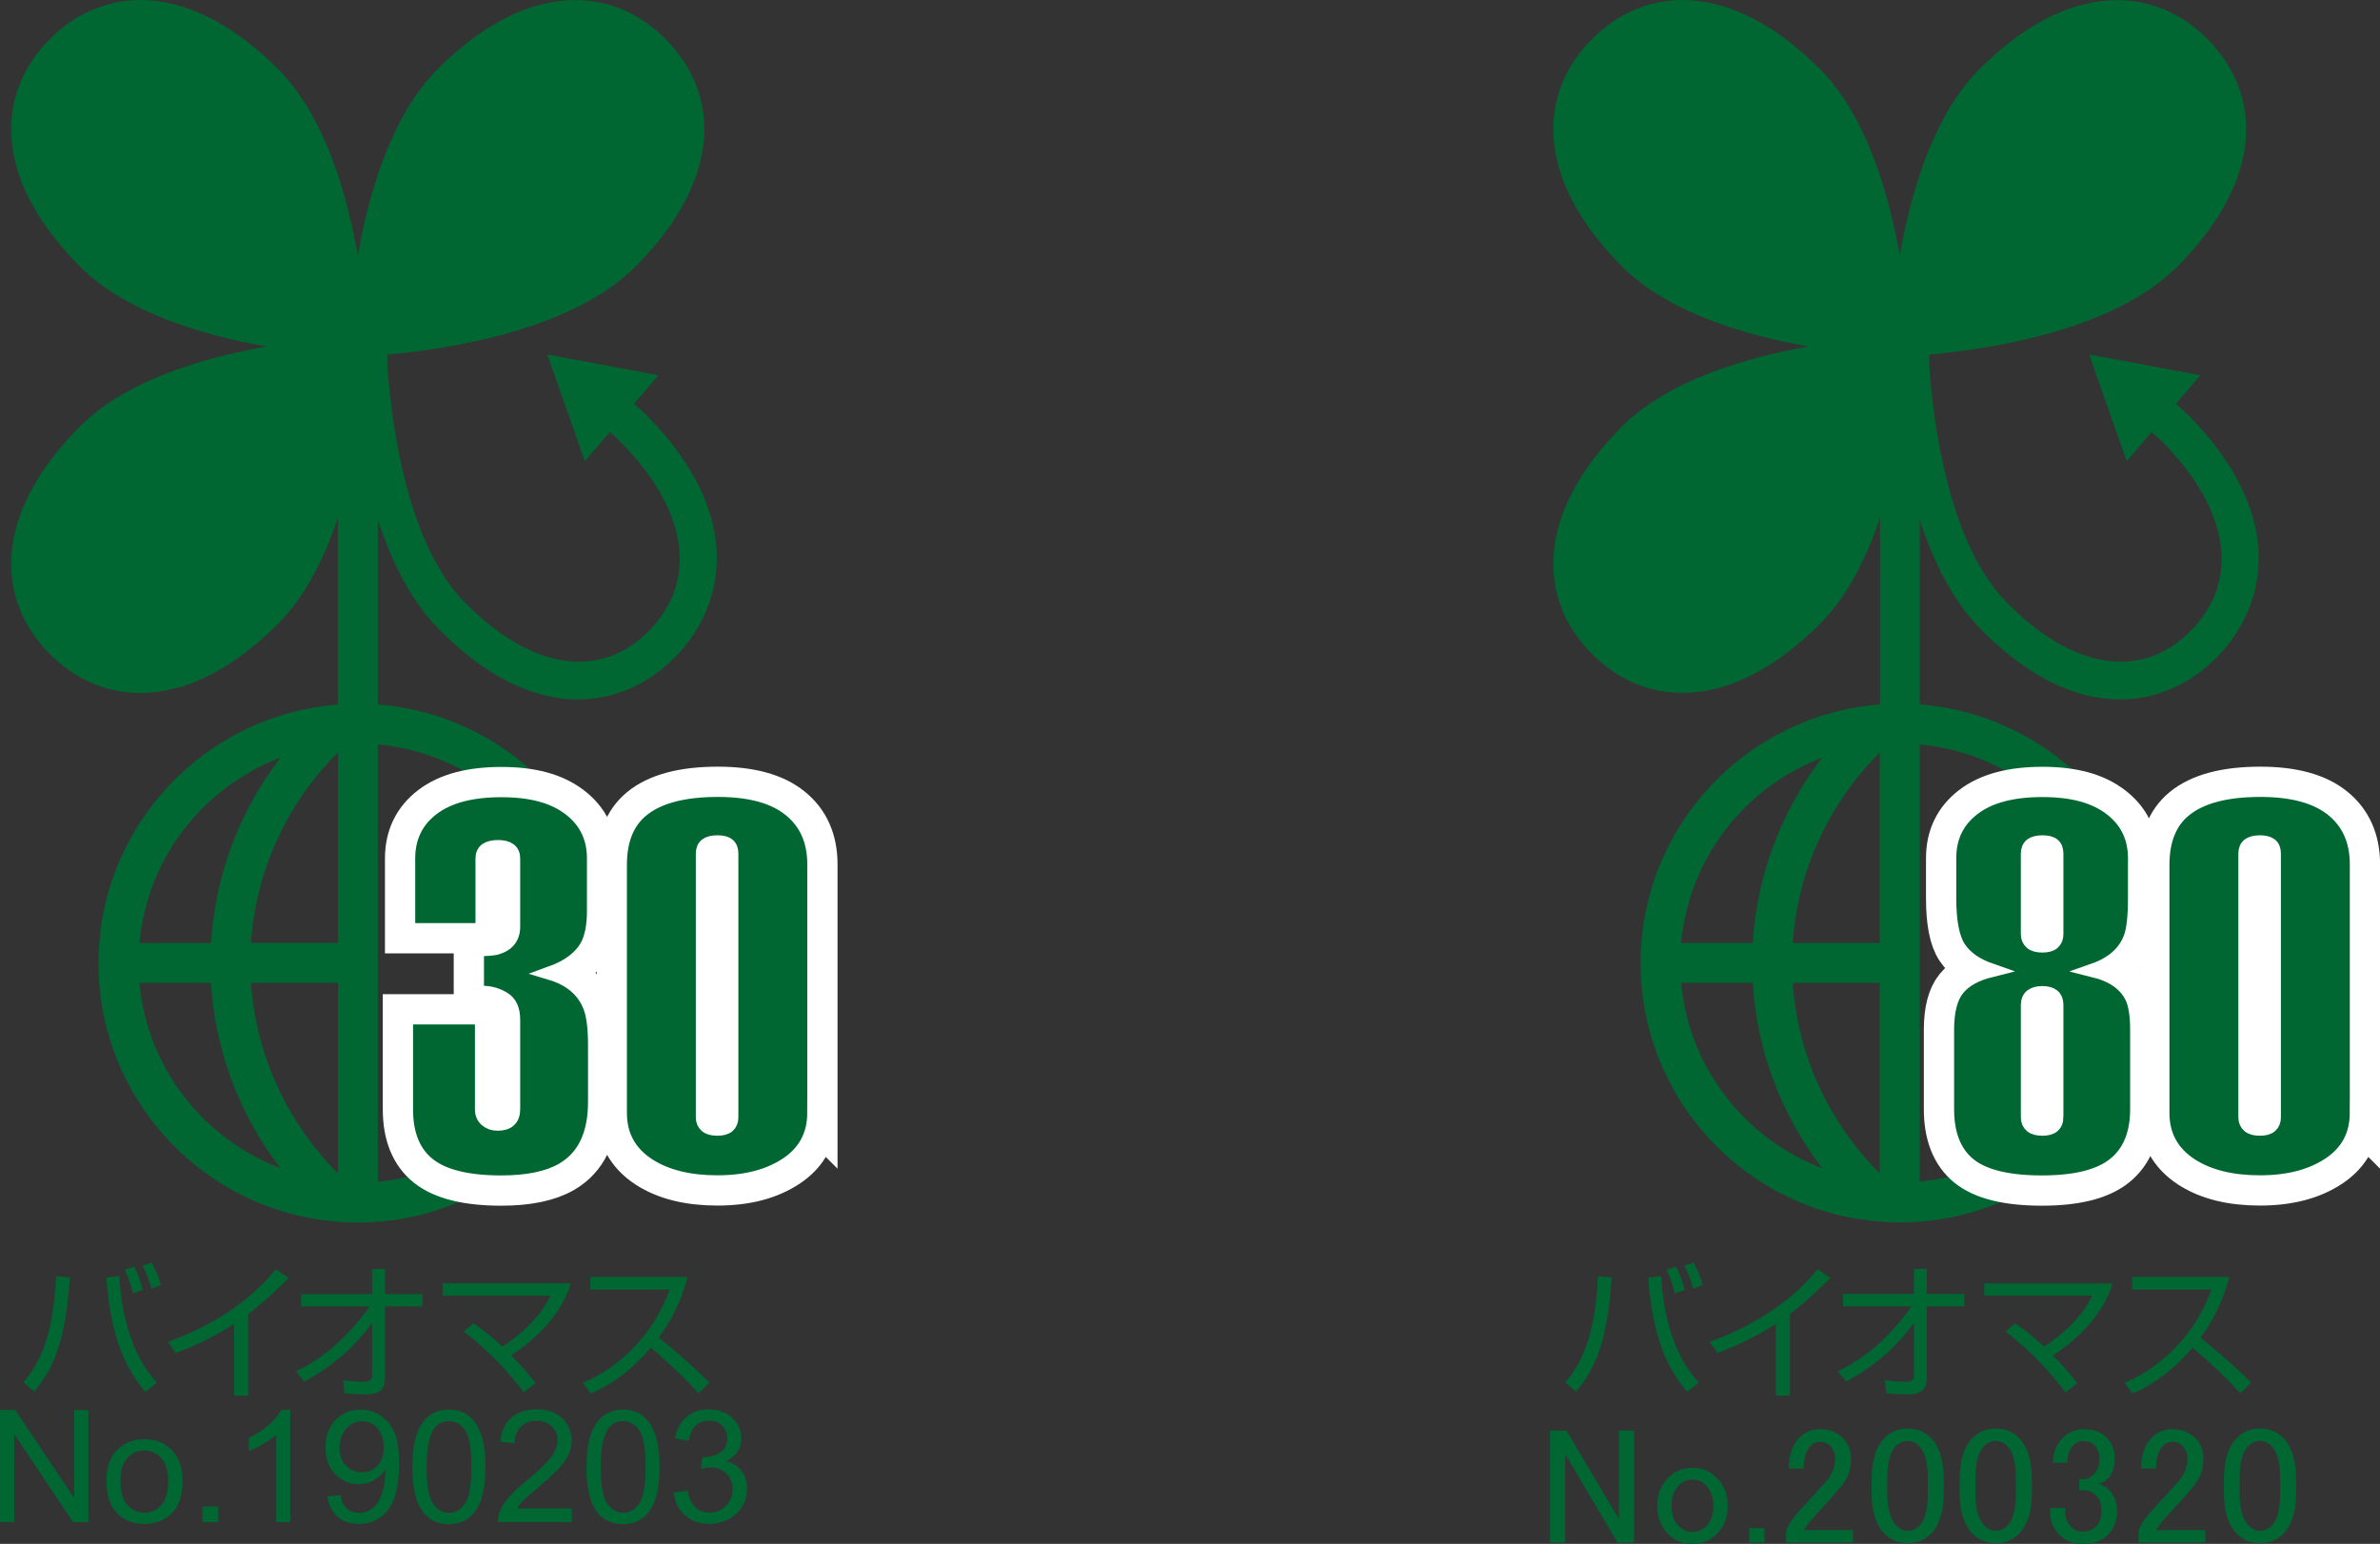 <?xml version="1.0" encoding="UTF-8"?><svg id="Layer_2" xmlns="http://www.w3.org/2000/svg" viewBox="0 0 176.17 114.29"><rect x="0" y="0" width="176.17" height="114.29" fill="#333333" stroke="none"/><defs><style>.cls-1{fill:#fff;}.cls-2{stroke-width:1.03px;}.cls-2,.cls-3{fill:none;stroke:#fff;}.cls-4{fill:#006733;}.cls-3{stroke-width:3.45px;}</style></defs><g id="_字"><g><g><path class="cls-4" d="M47.92,30.8c-.31-.31-.64-.61-.99-.91l1.81-2.11-8.23-1.54,2.78,7.9,1.84-2.15c.31,.25,.6,.51,.86,.78,4.92,5.01,5.7,10.21,2.06,13.91-3.63,3.7-8.74,2.91-13.66-2.1-4.28-4.36-5.4-13.27-5.69-17.19-.01-.15-.02-.3-.03-.44v-.7c4.67-.42,13.67-1.82,18.36-6.51,6.5-6.5,6.27-12.82,2.23-16.86-4.04-4.04-10.36-4.27-16.86,2.23-3.42,3.42-5.1,9.15-5.91,13.81-.82-4.66-2.49-10.39-5.91-13.81C14.06-1.4,7.74-1.16,3.7,2.88-.34,6.92-.57,13.24,5.93,19.74c3.42,3.42,9.15,5.1,13.81,5.91-4.66,.82-10.39,2.49-13.81,5.91C-.57,38.07-.34,44.39,3.7,48.43c4.04,4.04,10.36,4.27,16.86-2.23,2.04-2.04,3.46-4.91,4.45-7.87v13.83c-9.9,.76-17.72,9.05-17.72,19.14,0,10.59,8.61,19.2,19.2,19.2,10.03,0,18.28-7.73,19.12-17.55h-2.96c-.78,7.7-6.96,13.83-14.68,14.53V55.11c7.8,.71,14.01,6.94,14.7,14.74h2.96c-.7-9.43-8.24-16.98-17.66-17.7v-13.68c.97,3.01,2.4,5.95,4.48,8.07,7.22,7.35,13.79,5.91,17.53,2.1,1.81-1.85,3.08-4.37,3.08-7.32,0-3.13-1.43-6.74-5.14-10.52Zm-27.16,25.29c-3.03,3.94-4.84,8.73-5.14,13.72h-5.3c.57-6.29,4.74-11.56,10.44-13.72Zm-10.44,16.67h5.3c.3,4.99,2.11,9.78,5.14,13.72-5.69-2.16-9.87-7.43-10.44-13.72Zm14.7,14.1c-3.78-3.76-6.08-8.8-6.44-14.1h6.44v14.1Zm0-17.06h-6.44c.36-5.31,2.65-10.34,6.44-14.1v14.1Z"/><path class="cls-1" d="M44.04,81.57c0,2.42-.8,4.09-2.4,5.02-1.07,.62-2.58,.94-4.53,.94-2.48,0-4.28-.44-5.39-1.32-1.11-.88-1.66-2.25-1.66-4.09v-6.8h5.61v6.8c0,.33,.11,.59,.33,.78,.22,.19,.5,.29,.83,.29,.39,0,.68-.09,.87-.27,.19-.18,.29-.44,.29-.8v-6.63c0-.76-.24-1.29-.73-1.57-.49-.29-1-.43-1.54-.43l-.41,.04v-3.26c.6,0,1.04-.03,1.34-.08,.89-.22,1.34-.75,1.34-1.59v-5.05c0-.3-.1-.52-.3-.65-.2-.14-.47-.2-.82-.2-.37,0-.66,.07-.86,.2-.2,.14-.3,.36-.3,.66v5.29h-5.49v-5.3c0-1.55,.59-2.78,1.78-3.69,1.19-.91,2.89-1.36,5.11-1.36s3.85,.45,5.05,1.36c1.2,.91,1.8,2.14,1.8,3.68v3.91c0,1.06-.16,1.9-.48,2.52-.48,.9-1.38,1.59-2.71,2.07,1.46,.44,2.43,1.26,2.91,2.49,.24,.63,.36,1.56,.36,2.81v4.24Z"/><path class="cls-3" d="M44.04,81.57c0,2.42-.8,4.09-2.4,5.02-1.07,.62-2.58,.94-4.53,.94-2.48,0-4.28-.44-5.39-1.32-1.11-.88-1.66-2.25-1.66-4.09v-6.8h5.61v6.8c0,.33,.11,.59,.33,.78,.22,.19,.5,.29,.83,.29,.39,0,.68-.09,.87-.27,.19-.18,.29-.44,.29-.8v-6.63c0-.76-.24-1.29-.73-1.57-.49-.29-1-.43-1.54-.43l-.41,.04v-3.26c.6,0,1.04-.03,1.34-.08,.89-.22,1.34-.75,1.34-1.59v-5.05c0-.3-.1-.52-.3-.65-.2-.14-.47-.2-.82-.2-.37,0-.66,.07-.86,.2-.2,.14-.3,.36-.3,.66v5.29h-5.49v-5.3c0-1.55,.59-2.78,1.78-3.69,1.19-.91,2.89-1.36,5.11-1.36s3.85,.45,5.05,1.36c1.2,.91,1.8,2.14,1.8,3.68v3.91c0,1.06-.16,1.9-.48,2.52-.48,.9-1.38,1.59-2.71,2.07,1.46,.44,2.43,1.26,2.91,2.49,.24,.63,.36,1.56,.36,2.81v4.24Z"/><path class="cls-1" d="M60.27,82.35c0,1.66-.67,2.93-2.02,3.83-1.35,.9-3.06,1.34-5.15,1.34s-3.78-.42-5.09-1.26c-1.42-.92-2.12-2.21-2.12-3.87v-18.37c0-1.79,.53-3.14,1.6-4.03,1.2-1,3.08-1.51,5.65-1.51,2.35,0,4.13,.48,5.33,1.45,1.2,.96,1.8,2.32,1.8,4.05v18.37Zm-6.13,.36v-19.51c0-.3-.08-.52-.25-.65-.17-.14-.43-.2-.79-.2s-.63,.07-.81,.2-.27,.35-.27,.65v19.51c0,.27,.09,.48,.27,.63,.18,.15,.45,.22,.81,.22s.62-.07,.79-.22c.17-.15,.25-.36,.25-.63Z"/><path class="cls-3" d="M60.27,82.35c0,1.66-.67,2.93-2.02,3.83-1.35,.9-3.06,1.34-5.15,1.34s-3.78-.42-5.09-1.26c-1.42-.92-2.12-2.21-2.12-3.87v-18.37c0-1.79,.53-3.14,1.6-4.03,1.2-1,3.08-1.51,5.65-1.51,2.35,0,4.13,.48,5.33,1.45,1.2,.96,1.8,2.32,1.8,4.05v18.37Zm-6.13,.36v-19.51c0-.3-.08-.52-.25-.65-.17-.14-.43-.2-.79-.2s-.63,.07-.81,.2-.27,.35-.27,.65v19.51c0,.27,.09,.48,.27,.63,.18,.15,.45,.22,.81,.22s.62-.07,.79-.22c.17-.15,.25-.36,.25-.63Z"/><path class="cls-4" d="M44.04,81.57c0,2.42-.8,4.09-2.4,5.02-1.07,.62-2.58,.94-4.53,.94-2.48,0-4.28-.44-5.39-1.32-1.11-.88-1.66-2.25-1.66-4.09v-6.8h5.61v6.8c0,.33,.11,.59,.33,.78,.22,.19,.5,.29,.83,.29,.39,0,.68-.09,.87-.27,.19-.18,.29-.44,.29-.8v-6.63c0-.76-.24-1.29-.73-1.57-.49-.29-1-.43-1.54-.43l-.41,.04v-3.26c.6,0,1.04-.03,1.34-.08,.89-.22,1.34-.75,1.34-1.59v-5.05c0-.3-.1-.52-.3-.65-.2-.14-.47-.2-.82-.2-.37,0-.66,.07-.86,.2-.2,.14-.3,.36-.3,.66v5.29h-5.49v-5.3c0-1.55,.59-2.78,1.78-3.69,1.19-.91,2.89-1.36,5.11-1.36s3.85,.45,5.05,1.36c1.2,.91,1.8,2.14,1.8,3.68v3.91c0,1.06-.16,1.9-.48,2.52-.48,.9-1.38,1.59-2.71,2.07,1.46,.44,2.43,1.26,2.91,2.49,.24,.63,.36,1.56,.36,2.81v4.24Z"/><path class="cls-2" d="M44.04,81.57c0,2.42-.8,4.09-2.4,5.02-1.07,.62-2.58,.94-4.53,.94-2.48,0-4.28-.44-5.39-1.32-1.11-.88-1.66-2.25-1.66-4.09v-6.8h5.61v6.8c0,.33,.11,.59,.33,.78,.22,.19,.5,.29,.83,.29,.39,0,.68-.09,.87-.27,.19-.18,.29-.44,.29-.8v-6.63c0-.76-.24-1.29-.73-1.57-.49-.29-1-.43-1.54-.43l-.41,.04v-3.26c.6,0,1.04-.03,1.34-.08,.89-.22,1.34-.75,1.34-1.59v-5.05c0-.3-.1-.52-.3-.65-.2-.14-.47-.2-.82-.2-.37,0-.66,.07-.86,.2-.2,.14-.3,.36-.3,.66v5.29h-5.49v-5.3c0-1.55,.59-2.78,1.78-3.69,1.19-.91,2.89-1.36,5.11-1.36s3.85,.45,5.05,1.36c1.2,.91,1.8,2.14,1.8,3.68v3.91c0,1.06-.16,1.9-.48,2.52-.48,.9-1.38,1.59-2.71,2.07,1.46,.44,2.43,1.26,2.91,2.49,.24,.63,.36,1.56,.36,2.81v4.24Z"/><path class="cls-4" d="M60.27,82.35c0,1.66-.67,2.93-2.02,3.83-1.35,.9-3.06,1.34-5.15,1.34s-3.78-.42-5.09-1.26c-1.42-.92-2.12-2.21-2.12-3.87v-18.37c0-1.79,.53-3.14,1.6-4.03,1.2-1,3.08-1.51,5.65-1.51,2.35,0,4.13,.48,5.33,1.45,1.2,.96,1.8,2.32,1.8,4.05v18.37Zm-6.13,.36v-19.51c0-.3-.08-.52-.25-.65-.17-.14-.43-.2-.79-.2s-.63,.07-.81,.2-.27,.35-.27,.65v19.51c0,.27,.09,.48,.27,.63,.18,.15,.45,.22,.81,.22s.62-.07,.79-.22c.17-.15,.25-.36,.25-.63Z"/><path class="cls-2" d="M60.27,82.35c0,1.66-.67,2.93-2.02,3.83-1.35,.9-3.06,1.34-5.15,1.34s-3.78-.42-5.09-1.26c-1.42-.92-2.12-2.21-2.12-3.87v-18.37c0-1.79,.53-3.14,1.6-4.03,1.2-1,3.08-1.51,5.65-1.51,2.35,0,4.13,.48,5.33,1.45,1.2,.96,1.8,2.32,1.8,4.05v18.37Zm-6.13,.36v-19.51c0-.3-.08-.52-.25-.65-.17-.14-.43-.2-.79-.2s-.63,.07-.81,.2-.27,.35-.27,.65v19.51c0,.27,.09,.48,.27,.63,.18,.15,.45,.22,.81,.22s.62-.07,.79-.22c.17-.15,.25-.36,.25-.63Z"/><path class="cls-4" d="M1.74,102.33c1.12-1.32,2.21-3.29,2.41-7.86l1.02,.1c-.31,4.74-1.21,6.73-2.64,8.45l-.8-.69Zm7.09-7.87c.29,5.09,2.15,7.18,2.79,7.89l-.87,.69c-1.39-1.68-2.54-3.86-2.88-8.46l.97-.12Zm1.01,1.29c-.17-.81-.51-1.53-.61-1.77l.7-.2c.37,.69,.53,1.27,.65,1.71l-.73,.26Zm1.36-.36c-.25-.84-.33-1.07-.65-1.69l.69-.23c.36,.73,.5,1.04,.67,1.67l-.71,.25Z"/><path class="cls-4" d="M18.36,103.32h-1.03v-5.32c-.34,.23-2.09,1.35-4.32,2.16l-.59-.83c1.55-.55,5.38-2.11,8-5.37l.95,.64c-.42,.43-1.65,1.66-3,2.68v6.04Z"/><path class="cls-4" d="M21.91,101.51c2.23-1.05,4.03-2.79,5.45-4.8h-5.07v-.91h5.25v-1.86h.96v1.86h2.77v.91h-2.77v5.25c0,.81-.32,1.27-1.43,1.26-.68,0-1.17-.04-1.58-.08l-.09-.96c.31,.03,.95,.11,1.57,.11,.18,0,.57,0,.57-.47v-3.9c-1.29,1.83-3.04,3.3-5.02,4.36l-.61-.78Z"/><path class="cls-4" d="M38.77,103.08c-.99-1.36-2.72-3.24-4.45-4.5l.73-.62c.42,.3,1.07,.74,2.14,1.73,2.49-1.66,3.27-3.2,3.56-3.77h-7.99v-.92h9.49c-.66,2.29-2.61,4.17-4.41,5.33,1,1.02,1.51,1.67,1.81,2.05l-.89,.7Z"/><path class="cls-4" d="M43.14,102.36c1.81-.72,4.95-2.79,6.43-6.9h-5.87v-.93h7.19c-.4,1.63-1.13,3.15-2.13,4.49,1.3,1.04,2.56,2.14,3.75,3.33l-.8,.8c-.6-.68-1.39-1.53-3.53-3.39-1.22,1.44-2.7,2.66-4.45,3.4l-.59-.8Z"/></g><g><path class="cls-4" d="M0,112.68v-8.3H1.13l4.36,6.51v-6.51h1.05v8.3h-1.13l-4.36-6.52v6.52H0Z"/><path class="cls-4" d="M7.87,109.68c0-1.11,.31-1.94,.93-2.47,.52-.45,1.15-.67,1.89-.67,.83,0,1.5,.27,2.03,.81,.52,.54,.79,1.29,.79,2.24,0,.77-.12,1.38-.35,1.83-.23,.44-.57,.79-1.01,1.03-.44,.25-.93,.37-1.45,.37-.84,0-1.52-.27-2.04-.81-.52-.54-.78-1.32-.78-2.33Zm1.05,0c0,.77,.17,1.35,.5,1.73,.34,.38,.76,.57,1.27,.57s.93-.19,1.26-.58c.34-.38,.5-.97,.5-1.76,0-.74-.17-1.31-.51-1.69-.34-.38-.76-.57-1.26-.57s-.93,.19-1.27,.57c-.34,.38-.5,.96-.5,1.73Z"/><path class="cls-4" d="M14.99,112.68v-1.16h1.16v1.16h-1.16Z"/><path class="cls-4" d="M21.47,112.68h-1.02v-6.49c-.25,.23-.57,.47-.96,.7-.4,.23-.76,.41-1.07,.53v-.98c.57-.27,1.07-.59,1.49-.97,.43-.38,.73-.75,.91-1.11h.66v8.33Z"/><path class="cls-4" d="M24.23,110.77l.98-.09c.08,.46,.24,.79,.48,1s.53,.31,.9,.31c.31,0,.59-.07,.82-.22,.24-.14,.43-.33,.58-.57,.15-.24,.28-.56,.38-.97,.1-.41,.15-.82,.15-1.25,0-.05,0-.11,0-.2-.2,.32-.48,.59-.83,.79-.35,.2-.73,.3-1.15,.3-.69,0-1.27-.25-1.74-.75-.48-.5-.71-1.15-.71-1.97s.25-1.52,.74-2.03c.5-.51,1.12-.77,1.86-.77,.54,0,1.03,.15,1.48,.44,.45,.29,.79,.7,1.02,1.24,.23,.54,.35,1.32,.35,2.33s-.12,1.9-.35,2.53c-.23,.63-.57,1.11-1.03,1.43-.45,.33-.99,.49-1.6,.49-.65,0-1.18-.18-1.59-.54-.41-.36-.66-.87-.74-1.52Zm4.17-3.66c0-.58-.16-1.05-.47-1.39-.31-.34-.69-.51-1.12-.51s-.85,.18-1.18,.55c-.34,.37-.5,.85-.5,1.44,0,.53,.16,.96,.48,1.29s.71,.5,1.18,.5,.86-.17,1.16-.5c.3-.33,.46-.79,.46-1.37Z"/><path class="cls-4" d="M30.53,108.59c0-.98,.1-1.77,.3-2.37,.2-.6,.5-1.06,.9-1.38,.4-.32,.9-.49,1.5-.49,.45,0,.84,.09,1.17,.27,.34,.18,.61,.44,.83,.78,.22,.34,.39,.75,.51,1.23,.12,.49,.19,1.14,.19,1.96,0,.97-.1,1.76-.3,2.36-.2,.6-.5,1.06-.9,1.39-.4,.33-.9,.49-1.51,.49-.8,0-1.43-.29-1.88-.86-.55-.69-.82-1.81-.82-3.37Zm1.05,0c0,1.36,.16,2.27,.48,2.72,.32,.45,.71,.68,1.18,.68s.86-.23,1.18-.68c.32-.45,.48-1.36,.48-2.72s-.16-2.27-.48-2.72c-.32-.45-.72-.67-1.19-.67s-.84,.2-1.12,.59c-.35,.51-.53,1.44-.53,2.8Z"/><path class="cls-4" d="M42.33,111.7v.98h-5.48c0-.25,.03-.48,.12-.71,.14-.37,.36-.74,.67-1.1,.31-.36,.75-.78,1.33-1.26,.9-.74,1.51-1.33,1.83-1.76,.32-.43,.48-.84,.48-1.23,0-.4-.14-.74-.43-1.02-.29-.28-.67-.42-1.13-.42-.49,0-.88,.15-1.18,.44-.29,.29-.44,.7-.45,1.22l-1.05-.11c.07-.78,.34-1.38,.81-1.79,.47-.41,1.1-.61,1.88-.61s1.43,.22,1.89,.66c.46,.44,.7,.99,.7,1.64,0,.33-.07,.66-.2,.98-.14,.32-.36,.66-.68,1.01-.31,.35-.84,.84-1.57,1.46-.61,.51-1,.86-1.18,1.04-.17,.18-.32,.37-.43,.55h4.07Z"/><path class="cls-4" d="M43.42,108.59c0-.98,.1-1.77,.3-2.37,.2-.6,.5-1.06,.9-1.38,.4-.32,.9-.49,1.5-.49,.45,0,.84,.09,1.17,.27,.34,.18,.61,.44,.83,.78,.22,.34,.39,.75,.51,1.23,.12,.49,.19,1.14,.19,1.96,0,.97-.1,1.76-.3,2.36-.2,.6-.5,1.06-.9,1.39-.4,.33-.9,.49-1.51,.49-.8,0-1.43-.29-1.88-.86-.55-.69-.82-1.81-.82-3.37Zm1.05,0c0,1.36,.16,2.27,.48,2.72,.32,.45,.71,.68,1.18,.68s.86-.23,1.18-.68c.32-.45,.48-1.36,.48-2.72s-.16-2.27-.48-2.72c-.32-.45-.72-.67-1.19-.67s-.84,.2-1.12,.59c-.35,.51-.53,1.44-.53,2.8Z"/><path class="cls-4" d="M49.87,110.49l1.02-.14c.12,.58,.32,.99,.6,1.25,.28,.25,.62,.38,1.03,.38,.48,0,.88-.17,1.21-.5,.33-.33,.5-.74,.5-1.23s-.15-.85-.46-1.16c-.31-.3-.69-.46-1.17-.46-.19,0-.43,.04-.72,.11l.11-.89c.07,0,.12,.01,.16,.01,.43,0,.82-.11,1.17-.34,.35-.23,.52-.58,.52-1.05,0-.37-.13-.68-.38-.93-.25-.25-.58-.37-.98-.37s-.73,.12-.99,.37c-.26,.25-.43,.62-.51,1.12l-1.02-.18c.12-.68,.41-1.21,.85-1.59,.44-.38,.99-.56,1.65-.56,.45,0,.87,.1,1.25,.29,.38,.19,.67,.46,.87,.8,.2,.34,.3,.69,.3,1.07s-.1,.68-.29,.98c-.19,.29-.48,.53-.85,.7,.49,.11,.87,.35,1.14,.7,.27,.36,.41,.8,.41,1.34,0,.72-.26,1.34-.79,1.84-.53,.5-1.2,.76-2,.76-.73,0-1.33-.22-1.81-.65-.48-.43-.76-1-.82-1.69Z"/></g></g><g><path class="cls-4" d="M150.59,84.09c-2.39,1.87-5.31,3.09-8.49,3.37V55.11c3.99,.36,7.56,2.17,10.19,4.9h3.86c-3.22-4.42-8.28-7.42-14.05-7.86v-13.68c.97,3.01,2.4,5.95,4.48,8.07,7.22,7.35,13.79,5.91,17.53,2.1,1.81-1.85,3.08-4.37,3.08-7.32,0-3.13-1.43-6.74-5.14-10.52-.31-.31-.64-.61-.99-.91l1.81-2.11-8.23-1.54,2.78,7.9,1.84-2.15c.31,.25,.6,.51,.86,.78,4.92,5.01,5.7,10.21,2.06,13.91-3.63,3.7-8.74,2.91-13.66-2.1-4.28-4.36-5.4-13.27-5.69-17.19-.01-.15-.02-.3-.03-.44v-.7c4.67-.42,13.67-1.82,18.36-6.51,6.5-6.5,6.27-12.82,2.23-16.86-4.04-4.04-10.36-4.27-16.86,2.23-3.42,3.42-5.1,9.15-5.91,13.81-.82-4.66-2.49-10.39-5.91-13.81-6.5-6.51-12.82-6.27-16.86-2.23-4.04,4.04-4.27,10.36,2.23,16.86,3.42,3.42,9.15,5.1,13.81,5.91-4.66,.82-10.39,2.49-13.81,5.91-6.5,6.5-6.27,12.82-2.23,16.86,4.04,4.04,10.36,4.27,16.86-2.23,2.04-2.04,3.46-4.91,4.45-7.87v13.83c-9.9,.76-17.72,9.05-17.72,19.14,0,10.59,8.61,19.2,19.2,19.2,5.67,0,10.78-2.47,14.29-6.4h-4.32Zm-15.71-28c-3.03,3.94-4.84,8.73-5.14,13.72h-5.3c.57-6.29,4.74-11.56,10.44-13.72Zm-10.44,16.67h5.3c.3,4.99,2.11,9.78,5.14,13.72-5.69-2.16-9.87-7.43-10.44-13.72Zm14.7,14.1c-3.78-3.76-6.08-8.79-6.44-14.1h6.44v14.1Zm0-17.05h-6.44c.36-5.31,2.65-10.34,6.44-14.1v14.1Z"/><path class="cls-1" d="M158.19,82.1c0,1.82-.55,3.18-1.66,4.08-1.11,.9-2.9,1.35-5.39,1.35s-4.31-.44-5.39-1.32c-1.08-.88-1.62-2.25-1.62-4.1v-5.87c0-1.39,.26-2.4,.78-3.04,.52-.64,1.33-1.09,2.45-1.37-1.09-.38-1.87-.93-2.35-1.65-.48-.72-.72-1.95-.72-3.68v-2.97c0-1.55,.59-2.77,1.78-3.68,1.19-.91,2.89-1.36,5.11-1.36s3.85,.45,5.05,1.36c1.2,.91,1.8,2.14,1.8,3.68v2.97c0,1.36-.11,2.32-.32,2.89-.42,1.14-1.34,1.95-2.74,2.44,1.41,.35,2.35,1.01,2.82,1.96,.27,.54,.4,1.36,.4,2.45v5.87Zm-5.97-12.95v-5.95c0-.3-.08-.52-.25-.65-.17-.14-.43-.2-.79-.2s-.63,.07-.81,.2c-.18,.14-.27,.35-.27,.65v5.95c0,.27,.09,.48,.27,.63,.18,.15,.45,.22,.81,.22s.62-.07,.79-.22c.17-.15,.25-.36,.25-.63Zm0,13.56v-8.34c0-.57-.35-.86-1.04-.86s-1.08,.29-1.08,.86v8.34c0,.27,.09,.48,.27,.63,.18,.15,.45,.22,.81,.22s.62-.07,.79-.22c.17-.15,.25-.36,.25-.63Z"/><path class="cls-3" d="M158.19,82.1c0,1.82-.55,3.18-1.66,4.08-1.11,.9-2.9,1.35-5.39,1.35s-4.31-.44-5.39-1.32c-1.08-.88-1.62-2.25-1.62-4.1v-5.87c0-1.39,.26-2.4,.78-3.04,.52-.64,1.33-1.09,2.45-1.37-1.09-.38-1.87-.93-2.35-1.65-.48-.72-.72-1.95-.72-3.68v-2.97c0-1.55,.59-2.77,1.78-3.68,1.19-.91,2.89-1.36,5.11-1.36s3.85,.45,5.05,1.36c1.2,.91,1.8,2.14,1.8,3.68v2.97c0,1.36-.11,2.32-.32,2.89-.42,1.14-1.34,1.95-2.74,2.44,1.41,.35,2.35,1.01,2.82,1.96,.27,.54,.4,1.36,.4,2.45v5.87Zm-5.97-12.95v-5.95c0-.3-.08-.52-.25-.65-.17-.14-.43-.2-.79-.2s-.63,.07-.81,.2c-.18,.14-.27,.35-.27,.65v5.95c0,.27,.09,.48,.27,.63,.18,.15,.45,.22,.81,.22s.62-.07,.79-.22c.17-.15,.25-.36,.25-.63Zm0,13.56v-8.34c0-.57-.35-.86-1.04-.86s-1.08,.29-1.08,.86v8.34c0,.27,.09,.48,.27,.63,.18,.15,.45,.22,.81,.22s.62-.07,.79-.22c.17-.15,.25-.36,.25-.63Z"/><path class="cls-1" d="M174.45,82.35c0,1.66-.67,2.93-2.02,3.83-1.35,.9-3.06,1.34-5.15,1.34s-3.78-.42-5.09-1.26c-1.42-.92-2.12-2.21-2.12-3.87v-18.37c0-1.79,.53-3.14,1.6-4.03,1.2-1,3.08-1.51,5.65-1.51,2.35,0,4.13,.48,5.33,1.45,1.2,.96,1.8,2.32,1.8,4.05v18.37Zm-6.13,.36v-19.51c0-.3-.08-.52-.25-.65s-.43-.2-.79-.2-.63,.07-.81,.2c-.18,.14-.27,.35-.27,.65v19.51c0,.27,.09,.48,.27,.63,.18,.15,.45,.22,.81,.22s.62-.07,.79-.22c.17-.15,.25-.36,.25-.63Z"/><path class="cls-3" d="M174.45,82.35c0,1.66-.67,2.93-2.02,3.83-1.35,.9-3.06,1.34-5.15,1.34s-3.78-.42-5.09-1.26c-1.42-.92-2.12-2.21-2.12-3.87v-18.37c0-1.79,.53-3.14,1.6-4.03,1.2-1,3.08-1.51,5.65-1.51,2.35,0,4.13,.48,5.33,1.45,1.2,.96,1.8,2.32,1.8,4.05v18.37Zm-6.13,.36v-19.51c0-.3-.08-.52-.25-.65s-.43-.2-.79-.2-.63,.07-.81,.2c-.18,.14-.27,.35-.27,.65v19.51c0,.27,.09,.48,.27,.63,.18,.15,.45,.22,.81,.22s.62-.07,.79-.22c.17-.15,.25-.36,.25-.63Z"/><path class="cls-4" d="M158.19,82.1c0,1.82-.55,3.18-1.66,4.08-1.11,.9-2.9,1.35-5.39,1.35s-4.31-.44-5.39-1.32c-1.08-.88-1.62-2.25-1.62-4.1v-5.87c0-1.39,.26-2.4,.78-3.04,.52-.64,1.33-1.09,2.45-1.37-1.09-.38-1.87-.93-2.35-1.65-.48-.72-.72-1.95-.72-3.68v-2.97c0-1.55,.59-2.77,1.78-3.68,1.19-.91,2.89-1.36,5.11-1.36s3.85,.45,5.05,1.36c1.2,.91,1.8,2.14,1.8,3.68v2.97c0,1.36-.11,2.32-.32,2.89-.42,1.14-1.34,1.95-2.74,2.44,1.41,.35,2.35,1.01,2.82,1.96,.27,.54,.4,1.36,.4,2.45v5.87Zm-5.97-12.95v-5.95c0-.3-.08-.52-.25-.65-.17-.14-.43-.2-.79-.2s-.63,.07-.81,.2c-.18,.14-.27,.35-.27,.65v5.95c0,.27,.09,.48,.27,.63,.18,.15,.45,.22,.81,.22s.62-.07,.79-.22c.17-.15,.25-.36,.25-.63Zm0,13.56v-8.34c0-.57-.35-.86-1.04-.86s-1.08,.29-1.08,.86v8.34c0,.27,.09,.48,.27,.63,.18,.15,.45,.22,.81,.22s.62-.07,.79-.22c.17-.15,.25-.36,.25-.63Z"/><path class="cls-2" d="M158.19,82.1c0,1.82-.55,3.18-1.66,4.08-1.11,.9-2.9,1.35-5.39,1.35s-4.31-.44-5.39-1.32c-1.08-.88-1.62-2.25-1.62-4.1v-5.87c0-1.39,.26-2.4,.78-3.04,.52-.64,1.33-1.09,2.45-1.37-1.09-.38-1.87-.93-2.35-1.65-.48-.72-.72-1.95-.72-3.68v-2.97c0-1.55,.59-2.77,1.78-3.68,1.19-.91,2.89-1.36,5.11-1.36s3.85,.45,5.05,1.36c1.2,.91,1.8,2.14,1.8,3.68v2.97c0,1.36-.11,2.32-.32,2.89-.42,1.14-1.34,1.95-2.74,2.44,1.41,.35,2.35,1.01,2.82,1.96,.27,.54,.4,1.36,.4,2.45v5.87Zm-5.97-12.95v-5.95c0-.3-.08-.52-.25-.65-.17-.14-.43-.2-.79-.2s-.63,.07-.81,.2c-.18,.14-.27,.35-.27,.65v5.95c0,.27,.09,.48,.27,.63,.18,.15,.45,.22,.81,.22s.62-.07,.79-.22c.17-.15,.25-.36,.25-.63Zm0,13.56v-8.34c0-.57-.35-.86-1.04-.86s-1.08,.29-1.08,.86v8.34c0,.27,.09,.48,.27,.63,.18,.15,.45,.22,.81,.22s.62-.07,.79-.22c.17-.15,.25-.36,.25-.63Z"/><path class="cls-4" d="M174.45,82.35c0,1.66-.67,2.93-2.02,3.83-1.35,.9-3.06,1.34-5.15,1.34s-3.78-.42-5.09-1.26c-1.42-.92-2.12-2.21-2.12-3.87v-18.37c0-1.79,.53-3.14,1.6-4.03,1.2-1,3.08-1.51,5.65-1.51,2.35,0,4.13,.48,5.33,1.45,1.2,.96,1.8,2.32,1.8,4.05v18.37Zm-6.13,.36v-19.51c0-.3-.08-.52-.25-.65s-.43-.2-.79-.2-.63,.07-.81,.2c-.18,.14-.27,.35-.27,.65v19.51c0,.27,.09,.48,.27,.63,.18,.15,.45,.22,.81,.22s.62-.07,.79-.22c.17-.15,.25-.36,.25-.63Z"/><path class="cls-2" d="M174.45,82.35c0,1.66-.67,2.93-2.02,3.83-1.35,.9-3.06,1.34-5.15,1.34s-3.78-.42-5.09-1.26c-1.42-.92-2.12-2.21-2.12-3.87v-18.37c0-1.79,.53-3.14,1.6-4.03,1.2-1,3.08-1.51,5.65-1.51,2.35,0,4.13,.48,5.33,1.45,1.2,.96,1.8,2.32,1.8,4.05v18.37Zm-6.13,.36v-19.51c0-.3-.08-.52-.25-.65s-.43-.2-.79-.2-.63,.07-.81,.2c-.18,.14-.27,.35-.27,.65v19.51c0,.27,.09,.48,.27,.63,.18,.15,.45,.22,.81,.22s.62-.07,.79-.22c.17-.15,.25-.36,.25-.63Z"/><path class="cls-4" d="M115.87,102.33c1.12-1.32,2.21-3.29,2.41-7.86l1.02,.1c-.31,4.74-1.21,6.73-2.64,8.45l-.8-.69Zm7.09-7.87c.29,5.09,2.15,7.18,2.79,7.89l-.87,.69c-1.39-1.68-2.54-3.86-2.88-8.46l.97-.12Zm1.01,1.29c-.17-.81-.51-1.53-.61-1.77l.7-.2c.37,.69,.53,1.27,.65,1.71l-.73,.26Zm1.36-.36c-.25-.84-.33-1.07-.65-1.69l.69-.23c.36,.73,.5,1.04,.67,1.67l-.71,.25Z"/><path class="cls-4" d="M132.48,103.32h-1.03v-5.32c-.34,.23-2.09,1.35-4.32,2.16l-.59-.83c1.55-.55,5.38-2.11,8-5.37l.95,.64c-.42,.43-1.65,1.66-3,2.68v6.04Z"/><path class="cls-4" d="M136.04,101.51c2.23-1.05,4.03-2.79,5.45-4.8h-5.07v-.92h5.25v-1.86h.96v1.86h2.77v.92h-2.77v5.25c0,.81-.32,1.27-1.43,1.26-.68,0-1.17-.04-1.58-.08l-.09-.96c.31,.03,.95,.11,1.57,.11,.18,0,.57,0,.57-.47v-3.9c-1.29,1.83-3.04,3.3-5.02,4.36l-.61-.78Z"/><path class="cls-4" d="M152.89,103.08c-.99-1.36-2.72-3.24-4.45-4.5l.73-.62c.42,.3,1.07,.74,2.14,1.73,2.49-1.66,3.27-3.2,3.56-3.77h-7.99v-.91h9.49c-.66,2.29-2.61,4.17-4.41,5.33,1,1.02,1.51,1.67,1.81,2.05l-.89,.7Z"/><path class="cls-4" d="M157.26,102.36c1.81-.72,4.95-2.79,6.43-6.9h-5.87v-.93h7.19c-.4,1.63-1.13,3.15-2.13,4.49,1.3,1.04,2.56,2.14,3.75,3.33l-.8,.8c-.6-.68-1.39-1.53-3.53-3.39-1.22,1.44-2.7,2.66-4.45,3.4l-.59-.8Z"/><g><path class="cls-4" d="M114.74,105.9h1.21l3.88,6.55v-6.55h1.12v8.3h-1.21l-3.88-6.55v6.55h-1.12v-8.3Z"/><path class="cls-4" d="M123.49,109.39c.49-.49,1.08-.73,1.79-.73s1.31,.24,1.79,.73c.55,.55,.82,1.25,.82,2.09s-.28,1.54-.82,2.09c-.49,.49-1.08,.73-1.79,.73s-1.31-.24-1.79-.73c-.55-.55-.82-1.24-.82-2.09s.27-1.54,.82-2.09Zm.82,.53c-.39,.39-.58,.91-.58,1.55s.18,1.15,.53,1.5c.29,.29,.63,.44,1.02,.44s.73-.15,1.02-.44c.36-.36,.53-.86,.53-1.5s-.19-1.16-.58-1.55c-.26-.26-.58-.39-.97-.39s-.71,.13-.97,.39Z"/><path class="cls-4" d="M129.48,113.12h1.12v1.07h-1.12v-1.07Z"/><path class="cls-4" d="M132.41,108.71c0-1,.26-1.76,.78-2.28,.42-.42,.92-.63,1.5-.63,.71,0,1.28,.21,1.7,.63,.42,.42,.63,.94,.63,1.55,0,.78-.24,1.46-.73,2.04-.45,.55-.92,1.08-1.41,1.6-.26,.29-.52,.58-.78,.87-.23,.26-.42,.52-.58,.78h3.64v.92h-4.95v-.82c.06-.32,.34-.78,.82-1.36,.81-.87,1.47-1.6,1.99-2.18,.55-.58,.82-1.2,.82-1.84,0-.39-.13-.71-.39-.97-.19-.19-.44-.29-.73-.29-.26,0-.49,.1-.68,.29-.36,.36-.53,.92-.53,1.7h-1.12Z"/><path class="cls-4" d="M138.54,109.53c0-1.42,.32-2.46,.97-3.1,.45-.45,1.02-.68,1.7-.68s1.24,.23,1.7,.68c.65,.65,.97,1.68,.97,3.1v.97c0,1.39-.32,2.41-.97,3.06-.45,.45-1.02,.68-1.7,.68s-1.25-.23-1.7-.68c-.65-.65-.97-1.67-.97-3.06v-.97Zm1.79-2.47c-.42,.42-.63,1.21-.63,2.38v1.12c0,1.13,.23,1.92,.68,2.38,.26,.26,.53,.39,.82,.39,.32,0,.61-.13,.87-.39,.42-.42,.63-1.21,.63-2.38v-1.12c0-1.16-.21-1.96-.63-2.38-.26-.26-.55-.39-.87-.39s-.61,.13-.87,.39Z"/><path class="cls-4" d="M145.06,109.53c0-1.42,.32-2.46,.97-3.1,.45-.45,1.02-.68,1.7-.68s1.24,.23,1.7,.68c.65,.65,.97,1.68,.97,3.1v.97c0,1.39-.32,2.41-.97,3.06-.45,.45-1.02,.68-1.7,.68s-1.25-.23-1.7-.68c-.65-.65-.97-1.67-.97-3.06v-.97Zm1.79-2.47c-.42,.42-.63,1.21-.63,2.38v1.12c0,1.13,.23,1.92,.68,2.38,.26,.26,.53,.39,.82,.39,.32,0,.61-.13,.87-.39,.42-.42,.63-1.21,.63-2.38v-1.12c0-1.16-.21-1.96-.63-2.38-.26-.26-.55-.39-.87-.39s-.61,.13-.87,.39Z"/><path class="cls-4" d="M151.97,108.27c0-.74,.24-1.36,.73-1.84,.42-.42,.94-.63,1.55-.63,.71,0,1.28,.21,1.7,.63,.39,.39,.58,.91,.58,1.55s-.16,1.13-.49,1.46c-.23,.23-.47,.36-.73,.39,.32,.1,.6,.26,.82,.49,.39,.39,.58,.91,.58,1.55,0,.71-.23,1.29-.68,1.75s-1.08,.68-1.89,.68c-.68,0-1.25-.23-1.7-.68-.45-.45-.68-.99-.68-1.6v-.39h1.12v.34c0,.42,.15,.78,.44,1.07,.23,.23,.5,.34,.82,.34,.42,0,.76-.13,1.02-.39,.26-.26,.39-.66,.39-1.21,0-.45-.13-.81-.39-1.07-.26-.26-.55-.39-.87-.39h-.39v-.82h.29c.29,0,.57-.13,.82-.39,.26-.26,.39-.63,.39-1.12,0-.42-.13-.76-.39-1.02-.19-.19-.45-.29-.78-.29-.29,0-.55,.11-.78,.34-.26,.26-.4,.68-.44,1.26h-1.07Z"/><path class="cls-4" d="M158.49,108.71c0-1,.26-1.76,.78-2.28,.42-.42,.92-.63,1.5-.63,.71,0,1.28,.21,1.7,.63,.42,.42,.63,.94,.63,1.55,0,.78-.24,1.46-.73,2.04-.45,.55-.92,1.08-1.41,1.6-.26,.29-.52,.58-.78,.87-.23,.26-.42,.52-.58,.78h3.64v.92h-4.95v-.82c.06-.32,.34-.78,.82-1.36,.81-.87,1.47-1.6,1.99-2.18,.55-.58,.82-1.2,.82-1.84,0-.39-.13-.71-.39-.97-.19-.19-.44-.29-.73-.29-.26,0-.49,.1-.68,.29-.36,.36-.53,.92-.53,1.7h-1.12Z"/><path class="cls-4" d="M164.62,109.53c0-1.42,.32-2.46,.97-3.1,.45-.45,1.02-.68,1.7-.68s1.24,.23,1.7,.68c.65,.65,.97,1.68,.97,3.1v.97c0,1.39-.32,2.41-.97,3.06-.45,.45-1.02,.68-1.7,.68s-1.25-.23-1.7-.68c-.65-.65-.97-1.67-.97-3.06v-.97Zm1.79-2.47c-.42,.42-.63,1.21-.63,2.38v1.12c0,1.13,.23,1.92,.68,2.38,.26,.26,.53,.39,.82,.39,.32,0,.61-.13,.87-.39,.42-.42,.63-1.21,.63-2.38v-1.12c0-1.16-.21-1.96-.63-2.38-.26-.26-.55-.39-.87-.39s-.61,.13-.87,.39Z"/></g></g></g></svg>